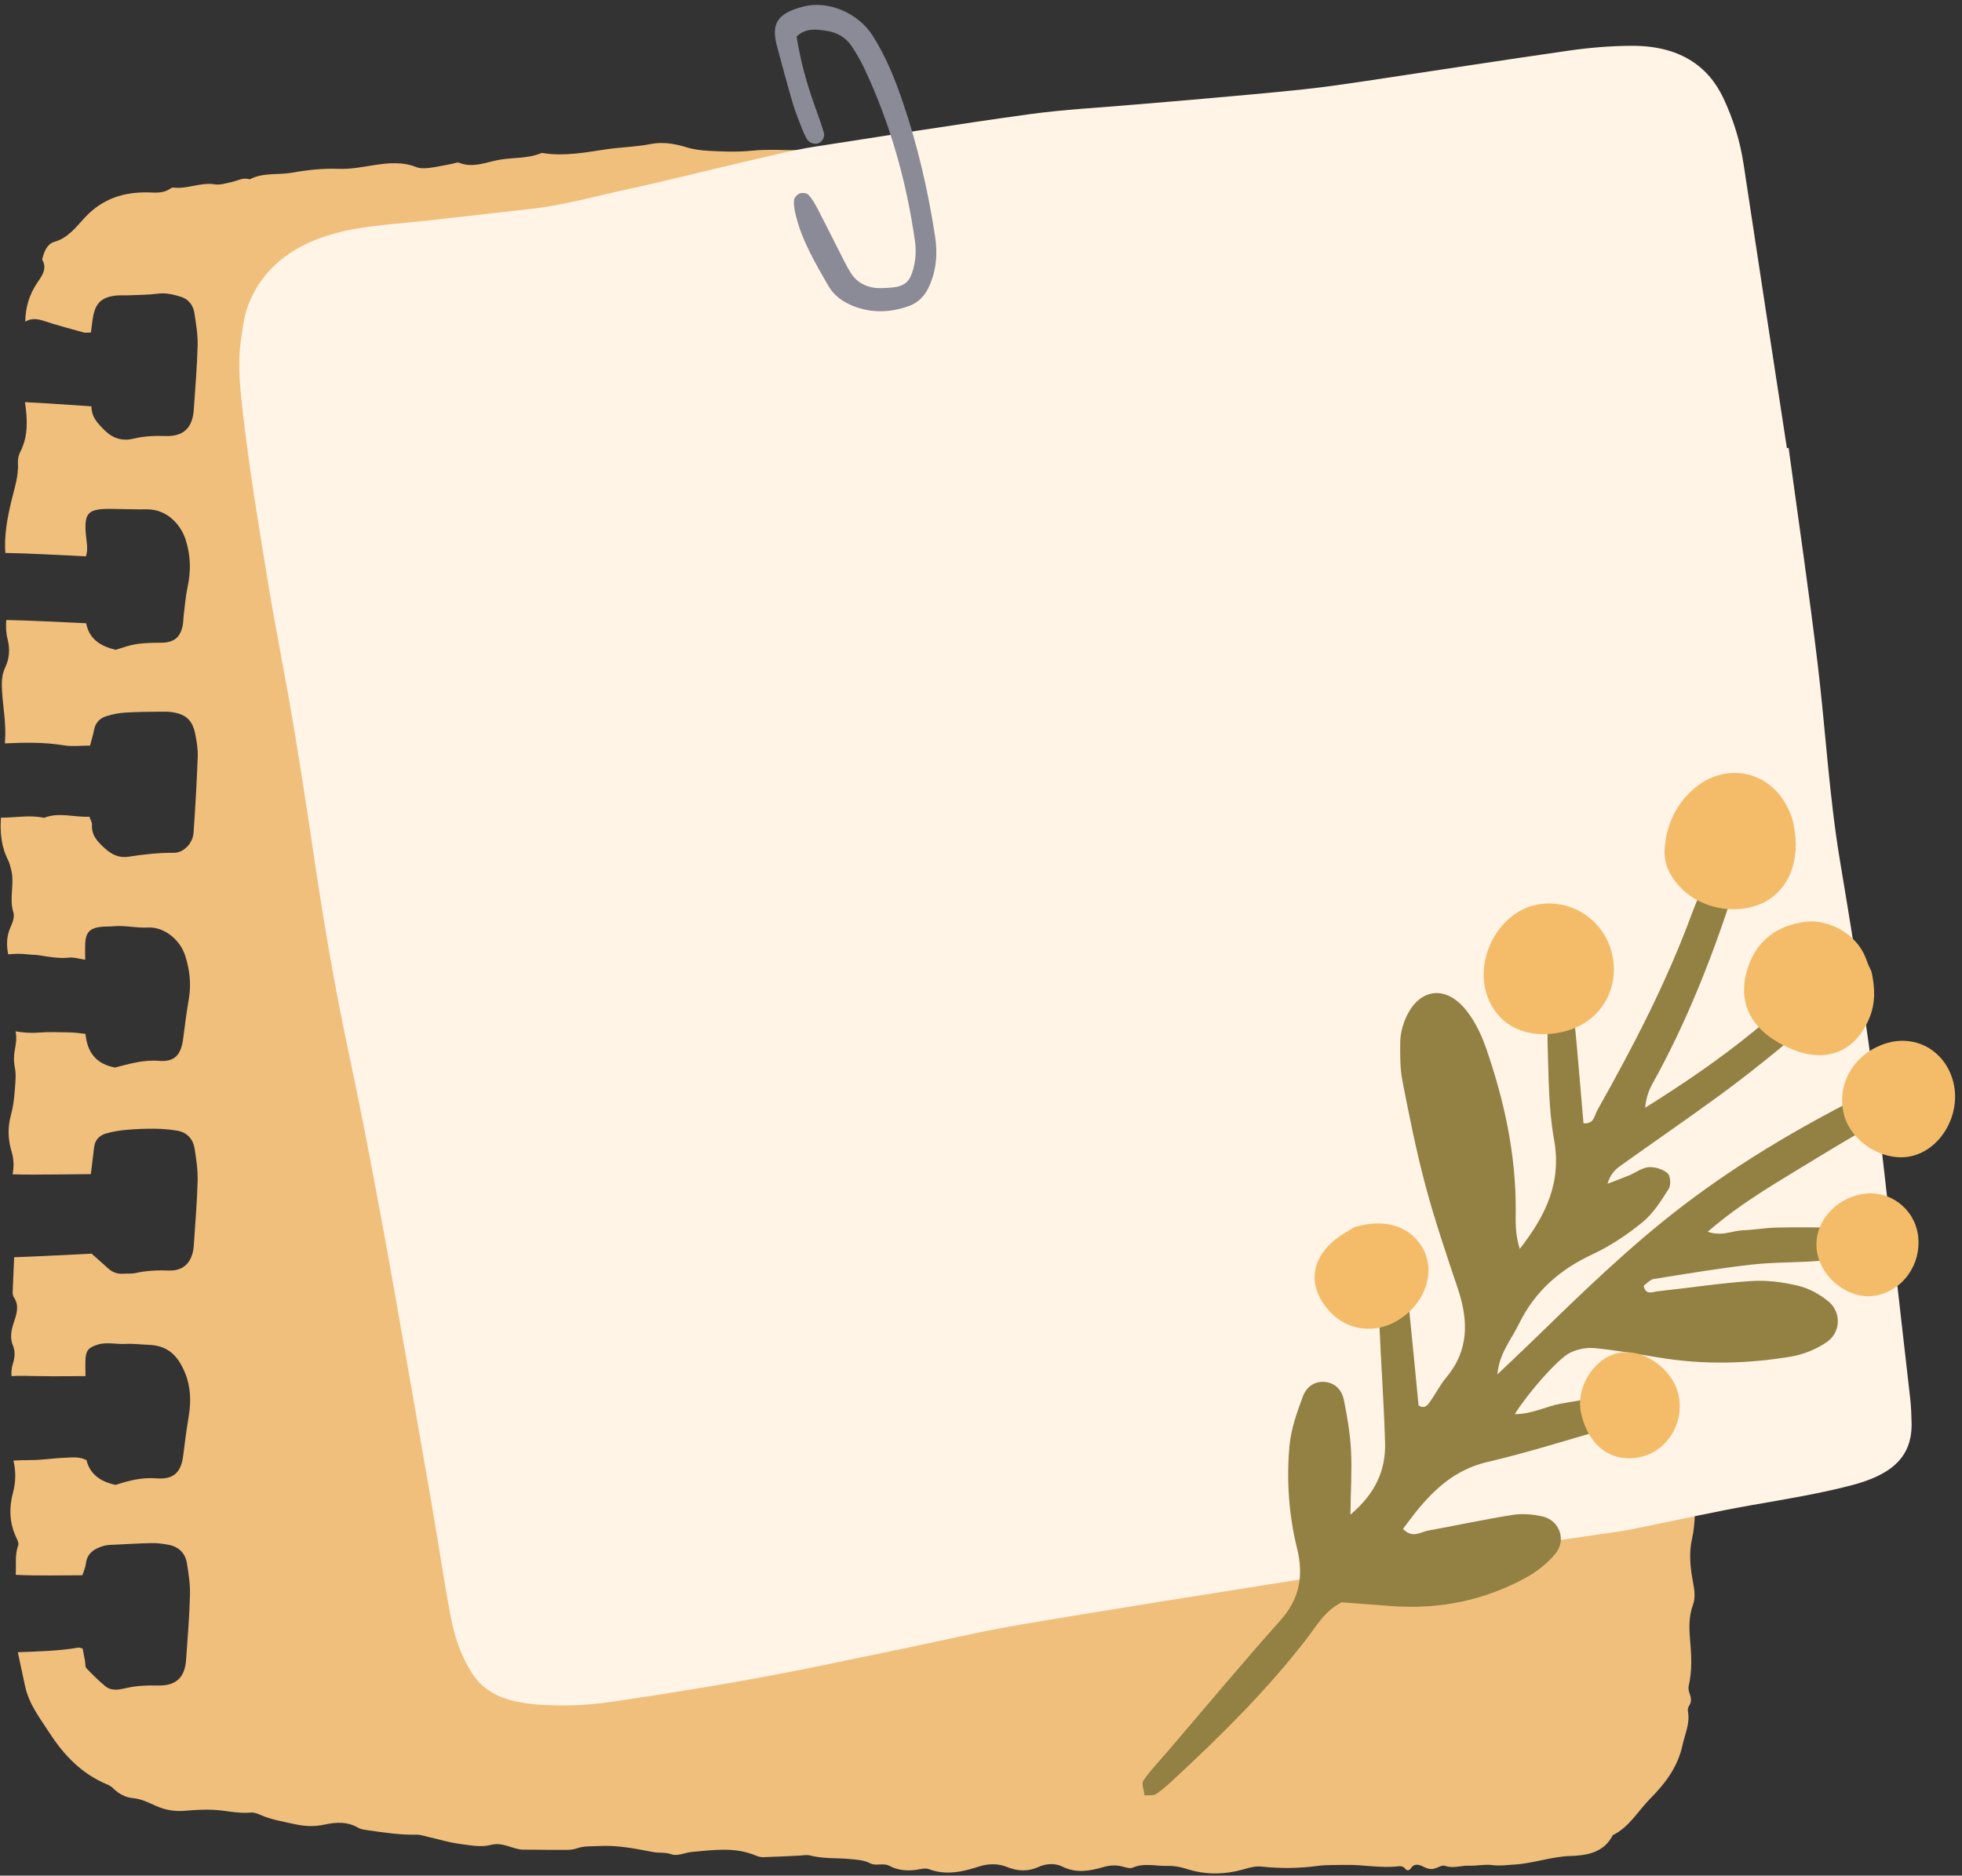 <?xml version="1.0" encoding="UTF-8"?>
<!DOCTYPE svg PUBLIC '-//W3C//DTD SVG 1.0//EN'
          'http://www.w3.org/TR/2001/REC-SVG-20010904/DTD/svg10.dtd'>
<svg data-name="Шар 2" height="1451.8" preserveAspectRatio="xMidYMid meet" version="1.0" viewBox="-0.5 -3.8 1518.3 1451.8" width="1518.3" xmlns="http://www.w3.org/2000/svg" xmlns:xlink="http://www.w3.org/1999/xlink" zoomAndPan="magnify"
><rect x="-0.5" y="-3.8" width="1518.3" height="1451.8" fill="#333333" stroke="none"/><g data-name="Шар 1"
  ><g
    ><g id="change1_1"
      ><path d="m1309.545,1067.83c-.109,3.389.163,6.873.867,10.194,2.02,9.72,3.199,19.453.678,29.201-3.538,13.624.271,27.18.095,40.778-.163,13.245.624,26.408-2.359,39.585-2.508,11.089-1.234,22.598.895,33.688,1.139,5.992,1.871,11.78-.176,17.366-3.172,8.608-2.955,17.515-2.21,26.178,1.057,12.242,1.803,24.293-1.031,36.385-.42,1.776.041,3.959.692,5.734,1.247,3.416,1.749,6.521-.488,9.801-.759,1.098-1.03,2.915-.786,4.27,1.722,9.178-2.318,17.298-4.175,25.879-3.661,16.918-13.15,29.526-25.147,41.659-9.476,9.557-16.092,21.948-28.875,28.17-6.778,13.611-20.294,15.712-32.658,16.092-14.885.461-28.685,5.734-43.299,6.629-5.856.352-11.55,1.193-17.542.393-5.694-.759-11.659.745-17.474.474-6.263-.285-12.377,2.44-18.843.109-2.196-.8-5.463,1.437-8.256,2.196-3.619.976-6.588-.61-9.774-2.115-2.616-1.22-5.938-1.613-8.012,1.383-2.006,2.888-3.43,2.481-5.49.027-.759-.895-2.698-1.315-3.999-1.152-14.207,1.708-28.265-1.423-42.418-1.044-6.86.19-13.8-.136-20.579.786-14.587,1.979-29.065,2.061-43.692.502-4.216-.461-8.785.719-12.96,1.938-15.007,4.379-29.851,4.664-44.845-.149-4.568-1.464-9.557-2.44-14.302-2.277-9.096.285-18.315-2.589-27.384,1.342-2.25.99-5.667-.366-8.459-1.017-4.907-1.152-9.422-.813-14.397.624-10.371,2.983-20.809,4.88-31.505-.42-5.72-2.833-12.485-2.454-18.68.352-8.093,3.647-15.929,3.253-24.239-.081-6.873-2.766-14.356-2.698-21.65-.325-12.743,4.162-25.527,6.995-38.826,1.993-2.088-.786-4.84-.325-7.185.136-7.971,1.545-16.254,1.071-22.992-2.522-5.341-2.861-10.357.447-15.482-2.264-4.487-2.4-10.289-2.643-15.576-3.159-10.167-.976-20.484-.108-30.556-2.738-2.711-.705-5.815,0-8.744.122-9.259.407-18.518.922-27.791,1.18-1.884.054-3.891-.556-5.653-1.302-16.132-6.765-32.779-4.216-49.332-2.752-5.328.475-11.333,3.511-15.712,1.871-4.908-1.844-9.557-.867-14.221-1.762-13.814-2.643-27.696-5.49-41.957-4.677-5.856.325-11.632-.204-17.461,1.898-3.986,1.451-8.73.99-13.15,1.057-6.371.109-12.743-.081-19.128-.122-2.955-.027-5.91.013-8.866-.041-8.459-.163-15.59-6.168-25.201-3.647-7.686,2.02-16.593.176-24.822-.935-7.741-1.057-15.305-3.416-22.951-5.138-3.294-.745-6.643-1.952-9.937-1.871-12.336.271-24.429-1.573-36.548-3.308-2.888-.42-6.073-.732-8.5-2.142-8.324-4.84-17.189-4.243-25.784-2.359-7.957,1.735-15.386,1.396-23.222-.352-9.056-2.02-18.206-3.457-26.774-7.28-2.183-.976-4.758-1.898-7.036-1.667-9.828.935-19.318-1.654-28.984-2.128-7.226-.353-14.519.108-21.745.718-7.944.678-15.183-.393-22.68-3.728-5.599-2.494-11.265-5.45-17.935-6.033-5.572-.488-11.035-3.348-15.305-7.659-1.301-1.301-3.064-2.318-4.785-3.037-19.25-8.066-32.983-22.192-44.14-39.382-7.47-11.537-16.051-22.45-19.088-36.25-1.952-8.852-3.85-17.732-5.707-26.611,15.63-.624,31.274-.922,46.743-3.566.881-.163,1.884.352,3.43.678.583,3.077,1.234,6.399,1.843,9.72.352,1.898-.014,4.419,1.085,5.572,4.69,4.934,9.557,9.774,14.844,14.058,4.65,3.755,10.669,2.508,15.685,1.315,8.283-1.938,16.457-2.196,24.849-2.02,14.004.285,20.809-6.155,21.758-20.05,1.139-16.62,2.562-33.24,2.996-49.874.231-8.27-1.044-16.647-2.399-24.849-1.356-8.107-6.724-12.919-14.871-14.275-3.837-.637-7.755-1.261-11.632-1.193-9.313.163-18.627.691-27.94,1.166-3.416.176-6.995.081-10.208,1.071-6.833,2.074-12.621,5.463-13.529,13.733-.298,2.82-1.627,5.517-2.684,8.92-17.366.027-34.528.57-51.623-.339.624-7.551-.895-15.305,1.952-22.68.569-1.464-.38-3.823-1.193-5.49-5.639-11.59-6.073-23.344-2.766-35.789,2.156-8.052,2.21-16.295.271-24.469,4.487-.244,8.988-.393,13.502-.38,8.785.027,17.569-1.505,26.381-1.789,5.274-.163,10.791-1.152,16.647,1.83,2.643,10.71,10.466,16.62,22.558,19.183,10.452-3.511,20.674-5.951,31.844-5.07,13.136,1.017,18.871-4.799,20.443-17.677,1.247-10.222,2.603-20.443,4.311-30.611,1.898-11.428,1.451-22.856-2.887-33.349-5.951-14.397-14.058-21.257-28.523-21.745-5.843-.19-11.713-1.017-17.528-.678-7.294.42-14.587-1.735-21.907.664-6.033,1.966-8.432,3.809-8.988,9.977-.393,4.352-.081,8.758-.081,14.234-8.622.054-16.851.176-25.066.149-7.863-.027-15.712-.19-23.561-.339-2.888-.054-5.761.027-8.622.244-.285-3.24.041-6.399,1.085-9.679,1.491-4.772,1.898-9.503-.095-14.343-2.603-6.344-.867-12.608,1.166-18.708,2.061-6.209,3.782-12.255-.393-18.355-.759-1.098-.922-2.806-.881-4.216.325-8.92.745-17.827,1.152-26.733,9.354-.271,18.694-.773,28.035-1.179,10.751-.474,21.514-1.071,31.912-1.586,4.596,4.108,8.649,7.659,12.635,11.279,3.457,3.159,7.415,4.65,12.133,4.243,2.942-.257,6.005.163,8.839-.461,8.69-1.925,17.312-2.359,26.259-2.006,11.753.447,18.369-6.981,19.196-19.386,1.112-16.661,2.522-33.308,2.969-49.996.217-8.283-1.017-16.674-2.332-24.903-1.18-7.429-5.734-12.635-13.394-13.95-5.734-.99-11.632-1.464-17.461-1.518-7.334-.081-14.682.203-21.975.868-5.355.474-10.764,1.329-15.888,2.86-4.948,1.478-8.418,4.989-9.056,10.574-.732,6.317-1.532,12.635-2.521,20.823-15.21.149-29.933.352-44.668.379-5.314.014-10.628-.054-15.929-.244.014-.163.054-.312.081-.474,1.152-5.761.868-11.482-.908-17.393-2.725-9.015-3.009-18.518-.501-27.669,1.843-6.697,2.63-13.353,3.118-20.253.434-5.856,1.125-11.469-.095-17.379-.868-4.243-.746-8.934.081-13.218.922-4.84,1.573-9.517.57-14.221,5.667.868,11.374,1.423,17.217.949,8.31-.664,16.729-.285,25.079-.149,3.837.068,7.646.705,11.78,1.098,1.396,14.465,8.378,23.398,22.883,26.069,10.832-2.738,21.839-6.141,34.013-5.152,12.323,1.003,17.244-4.867,18.776-17.61,1.234-10.235,2.643-20.457,4.365-30.61,1.925-11.455.583-22.572-2.942-33.43-3.958-12.147-16.241-22.26-28.767-21.555-8.907.502-17.488-1.803-26.259-1.003-3.904.366-7.903.041-11.74.705-7.239,1.234-10.005,4.541-10.479,12.065-.257,4.189-.041,8.391-.041,13.15-4.718-.691-8.608-2.006-12.323-1.627-7.971.8-15.617-.542-23.358-1.803-2.86-.461-5.816-.312-8.703-.705-5.111-.691-10.167-.488-15.21-.027-1.369-6.887-1.423-13.895,1.816-21.026,1.573-3.457,3.254-8.053,2.223-11.279-3.566-11.17,1.206-22.585-1.857-33.593-.637-2.318-1.098-4.772-2.182-6.887-5.518-10.682-6.331-21.812-5.64-32.996,11.116.054,22.355-2.332,33.39.122,11.59-4.595,23.181-.312,35.057-.867.868,2.413,2.142,4.257,2.02,6.005-.529,8.31,4.121,13.19,9.883,18.396,5.585,5.057,11.198,7.7,18.518,6.548,11.618-1.844,23.236-3.091,35.071-3.023,7.565.041,14.6-7.537,15.142-15.495,1.369-19.575,2.481-39.178,3.227-58.781.217-5.829-.773-11.794-1.911-17.569-2.088-10.642-7.063-15.305-17.623-16.959-3.376-.529-6.873-.461-10.303-.42-8.839.122-17.691.122-26.503.719-4.853.312-9.774,1.329-14.41,2.779-4.908,1.532-8.351,4.908-9.422,10.371-.8,4.162-2.088,8.242-3.159,12.377-7.334,0-13.841.854-20.036-.163-15.278-2.521-30.556-2.278-45.848-1.545.014-.773.068-1.559.122-2.359.949-12.553-1.586-25.35-2.318-38.066-.352-6.263-.475-12.282,2.508-18.545,3.077-6.48,3.769-13.909,1.803-21.527-1.247-4.867-1.505-9.896-1.03-15.007,20.47.393,40.954,1.613,61.777,2.508,2.427,12.228,10.737,17.583,22.802,20.579,2.725-.854,5.518-1.722,8.31-2.603,9.028-2.874,18.315-2.793,27.669-2.928,9.666-.136,14.451-4.69,16.051-13.95.42-2.413.38-4.907.691-7.334.922-7.307,1.45-14.695,2.996-21.867,2.671-12.323,2.359-24.374-1.437-36.358-3.687-11.699-14.356-23.927-30.258-23.71-9.327.135-18.667-.298-28.008-.352-17.678-.122-20.565,3.104-18.925,20.877.475,5.179,1.817,10.425-.095,15.834-21.284-.949-41.794-2.25-62.319-2.616-.949-13.285,1.437-26.543,4.528-39.612,2.345-9.937,5.856-19.63,5.206-30.15-.176-2.82.569-6.019,1.857-8.554,6.385-12.513,5.463-25.527,3.592-38.405,16.878.827,33.837,2.128,51.447,3.254-.013,8.161,4.704,13.095,10.059,18.41,6.819,6.778,14.221,8.649,22.761,6.561,8.242-2.02,16.403-2.237,24.808-1.993,13.651.393,20.633-6.439,21.568-20.308,1.139-16.62,2.548-33.24,2.982-49.874.203-8.256-1.247-16.607-2.467-24.835-.935-6.263-4.677-11.062-10.804-12.865-5.558-1.64-11.198-3.118-17.312-2.332-7.266.935-14.668.949-22.016,1.274-3.931.176-7.917-.203-11.78.352-10.113,1.464-14.6,5.938-16.457,15.915-.705,3.836-1.098,7.741-1.762,12.567-2.779,0-4.284.312-5.585-.054-10.384-2.888-20.823-5.599-31.031-9.015-5.097-1.722-10.059-1.966-14.166.637.108-10.723,2.928-20.863,9.53-30.475,3.281-4.785,7.727-10.655,3.511-17.542,1.423-5.87,3.606-12.065,9.625-13.8,10.642-3.05,16.715-11.564,23.398-18.735,13.489-14.437,29.743-19.874,48.762-19.481,5.856.122,11.862.881,17.162-2.779.773-.542,1.857-1.071,2.711-.963,10.777,1.329,20.945-4.284,31.871-2.508,4.108.664,8.649-.8,12.906-1.708,4.718-1.003,9.11-3.904,14.234-2.128,10.384-5.531,21.975-3.24,32.793-5.192,12.174-2.196,24.008-3.389,36.345-2.955,8.744.312,17.61-1.396,26.34-2.766,11.265-1.762,22.314-2.969,33.39,1.396,2.982,1.179,6.738,1.03,10.045.637,5.843-.691,11.618-2.047,17.407-3.104,1.925-.352,4.175-1.491,5.721-.868,10.981,4.365,21.256-.678,31.641-2.4,10.601-1.749,21.65-.8,31.858-5.043.813-.325,1.952.054,2.928.19,15.78,2.155,31.437-.759,46.783-3.077,11.645-1.762,23.426-1.898,34.962-4.175,9.408-1.857,18.857-.244,27.723,2.495,5.802,1.803,11.428,2.426,17.312,2.765,11.157.637,22.219,1.003,33.471-.122,12.58-1.261,25.378-.271,38.067-.352,13.746-.095,27.506.393,41.144-2.318,8.947-1.762,17.637,1.112,26.096,3.348,4.582,1.206,8.283,1.193,12.743-.244,17.718-5.721,35.87-5.436,54.009-2.345,7.334,1.247,14.465,2.82,21.758-.163,1.667-.678,3.891-.366,5.775-.014,12.58,2.277,25.445.678,38.094,3.959,7.334,1.912,15.631.176,23.493-.068,6.846-.203,13.679-.61,20.525-.922,4.406-.19,8.812-.257,13.204-.624,7.429-.61,14.505-.393,21.324,3.606,3.714,2.169,8.31,2.955,12.608,3.959,3.877.908,7.578.624,11.347-1.518,15.292-8.73,31.397-6.06,47.068-1.735,7.104,1.966,14.058,3.782,21.257,3.131,7.158-.651,14.316.366,21.555-1.776,4.853-1.437,10.547-.963,15.915,1.098,3.986,1.545,8.636,1.857,13.001,1.871,10.249.041,20.497-.502,30.746-.651,4.908-.068,9.951-.407,14.695.542,8.229,1.627,16.118,2.86,24.659.922,4.433-1.003,9.706.99,14.451,2.169,10.154,2.508,20.43,3.145,30.787,2.535,11.008-.664,21.256,1.247,31.437,5.924,9.232,4.243,18.884,7.903,29.743,6.466,3.484-.461,7.646,1.627,10.994,3.47,10.276,5.626,20.525,11.36,30.326,17.759,3.958,2.576,7.565,6.534,9.856,10.669,4.419,8.039,10.642,14.126,17.908,19.25,4.772,3.362,6.86,7.673,8.297,13.258,3.416,13.299,7.076,26.503,8.188,40.263,1.193,14.6,2.792,29.16,3.701,43.774.366,5.843.285,12.024-1.234,17.61-4.094,15.142-2.25,30.19-.19,45.197.827,6.006.854,11.564-.664,17.434-2.101,8.147-2.983,16.444-.041,24.727.8,2.264.99,4.826,1.071,7.266,1.044,31.451,2.413,62.902,2.765,94.366.109,9.761-.447,19.467.502,29.255.664,6.805.339,13.855-.61,20.633-1.369,9.733,1.383,19.684-1.871,29.241,4.582,17.922-3.429,36.074,1.03,53.995-2.684,11.835.583,23.344,1.383,35.03,1.003,14.641.122,29.499-1.057,44.181-.84,10.357-.678,20.484.095,30.854,1.22,16.132,1.898,32.495.651,48.586-.813,10.506-.081,20.592,1.464,30.733,1.966,12.919,2.305,43.327.014,55.758-2.508,13.584-1.234,27.33-1.573,41.008-.108,4.392.515,8.825.312,13.204-.406,8.392-.244,16.485,2.738,24.646,2.874,7.863,2.847,16.308,2.332,24.795-1.139,18.64-1.586,37.321-2.345,55.988-.488,11.753-1.125,23.507-1.491,35.26Z" fill="#f0bf7c"
      /></g
      ><g id="change2_1"
      ><path d="m1383.627,342.866c7.606,56.111,15.916,112.128,22.609,168.359,6.004,50.446,8.79,101.305,17.169,151.461,7.816,46.783,15.465,93.602,22.079,140.567,5.667,40.244,9.84,80.707,14.539,121.09,5.985,51.443,11.87,102.899,17.692,154.363.707,6.246.935,12.563,1.075,18.871.614,27.758-17.31,40.714-46.919,48.406-25.044,6.505-50.607,10.662-76.147,15.135-27.979,4.9-55.704,11.129-83.542,16.768-5.569,1.128-11.117,2.441-16.732,3.271-40.655,6.008-81.342,11.796-121.984,17.888-39.989,5.993-79.964,12.097-119.897,18.446-74.332,11.818-148.697,23.468-222.906,35.974-30.474,5.136-60.583,12.299-90.854,18.557-23.482,4.855-46.944,9.796-70.44,14.592-52.033,10.622-104.451,19.158-157.015,26.93-18.278,2.703-36.427,3.317-54.504,2.227-6.17-.372-12.322-1.201-18.237-2.39-15.592-3.136-27.004-10.171-34.326-21.319-9.218-14.036-14.158-29.288-17.113-44.97-5.108-27.107-9.077-54.41-13.778-81.589-10.139-58.62-20.33-117.231-30.717-175.809-5.914-33.35-12.089-66.658-18.459-99.931-5.004-26.139-10.248-52.239-15.81-78.277-10.424-48.791-18.848-97.909-26.174-147.219-5.405-36.378-10.931-72.742-17.035-109.009-6.257-37.174-13.765-74.148-19.848-111.349-6.949-42.5-13.975-85.017-18.846-127.803-2.119-18.609-4.338-37.524-1.57-56.627,1.337-9.224,2.356-18.656,5.823-27.592,12.306-31.718,40.597-50.944,81.367-58.308,19.182-3.464,38.833-4.582,58.271-6.773,26.357-2.971,52.714-5.93,79.068-8.933,26.507-3.02,51.985-10.394,77.893-15.909,20.345-4.331,40.481-9.477,60.712-14.253,17.763-4.193,35.5-8.482,53.308-12.518,9.224-2.09,18.523-4.062,27.879-5.508,54.995-8.497,109.948-17.371,165.06-24.977,27.431-3.786,55.171-5.174,82.774-7.591,17.577-1.539,35.162-2.894,52.737-4.479,25.743-2.322,51.498-4.535,77.214-7.262,16.317-1.73,32.599-4.12,48.849-6.542,52.544-7.833,105.032-16.072,157.619-23.587,15.563-2.224,31.463-3.477,47.064-3.597,36.967-.285,59.533,15.123,71.479,40.351,7.8,16.471,13.072,33.631,15.748,51.444,11,73.229,22.305,146.412,33.498,219.612.443-.064.887-.128,1.33-.193Z" fill="#fff4e6"
      /></g
      ><g id="change3_1"
      ><path d="m615.929,24.448c3.013,18.785,7.801,36.287,13.976,53.446,2.499,6.946,4.995,13.904,7.125,20.967,1.032,3.424-1.455,7.402-4.439,8.273-3.324.97-7.06-.398-8.835-3.569-1.437-2.567-2.663-5.279-3.716-8.028-2.466-6.436-5.137-12.826-7.068-19.427-4.282-14.639-8.245-29.374-12.182-44.112-4.611-17.262-.111-25.347,20.027-30.641,19.755-5.194,42.872,5.017,53.891,22.287,10.41,16.317,17.544,34.19,23.708,52.359,11.399,33.598,19.338,68.095,24.705,103.174,2.055,13.431,1.011,26.404-4.728,38.97-3.279,7.179-8.382,12.36-15.52,14.935-14.334,5.171-29.004,5.663-43.294-.084-7.821-3.145-14.78-8.03-19.115-15.612-10.005-17.501-20.366-34.871-25.202-54.738-.918-3.769-1.629-7.771-1.323-11.576.153-1.899,2.509-4.441,4.434-5.147,1.937-.711,5.487-.334,6.728,1.028,2.926,3.208,5.183,7.137,7.204,11.038,7.022,13.553,13.804,27.23,20.735,40.831,1.561,3.063,3.205,6.105,5.068,8.99,4.278,6.625,10.626,10.118,18.289,11.169,2.892.397,5.883.233,8.82.111,14.153-.59,18.558-3.644,21.627-17.196,1.381-6.097,1.594-12.809.71-19.011-6.558-46.061-18.978-90.479-38.715-132.707-2.911-6.229-6.328-12.284-10.108-18.027-4.538-6.894-11.244-10.812-19.498-12.051-7.821-1.175-15.638-2.652-23.305,4.35Z" fill="#8b8b98"
      /></g
      ><g
      ><g id="change4_1"
        ><path d="m1158.294,1060.005c8.511-8.099,17.095-16.121,25.518-24.309,38.253-37.182,76.354-74.495,118.916-106.921,47.041-35.837,98.047-65.013,150.94-91.086,3.853-1.899,8.425-3.279,12.626-3.187,2.655.059,5.708,2.912,7.666,5.272,1.044,1.259,1.031,4.904-.041,6.143-4.276,4.943-8.52,10.366-13.927,13.795-17.818,11.301-36.273,21.591-54.235,32.67-28.169,17.373-57.249,33.454-84.739,57.227,10.934,3.875,18.895-.788,26.813-1.08,8.873-.327,17.706-1.939,26.574-2.126,15.498-.329,31.018-.256,46.511.229,4.222.132,8.796,1.652,12.418,3.841,2.371,1.433,4.484,5.178,4.575,7.957.09,2.736-1.949,7.372-4.039,8.026-8.354,2.614-17.015,4.92-25.705,5.653-17.698,1.491-35.592.964-53.215,2.955-25.334,2.862-50.519,7.097-75.705,11.136-2.832.455-5.258,3.437-7.767,5.174,1.507,7.696,6.865,4.772,10.607,4.369,24.253-2.609,48.418-6.346,72.729-7.984,12.002-.809,24.534.891,36.294,3.689,8.282,1.971,16.578,6.587,23.243,12.017,10.281,8.376,9.776,24.168-1.342,31.675-7.97,5.382-17.722,9.444-27.195,11.047-34.137,5.777-68.491,6.485-102.829.766-16.441-2.739-32.897-5.619-49.462-7.261-6.213-.615-13.386.818-19.008,3.58-9.65,4.742-33.05,31.748-42.792,47.529,13.562.027,24.323-6.148,35.813-8.155,15.274-2.669,30.56-5.331,45.921-7.4,4.18-.563,8.971.24,12.869,1.877,2.602,1.093,5.387,4.595,5.763,7.338.373,2.721-1.426,7.573-3.56,8.488-9.073,3.894-18.518,7.047-28.023,9.79-29.898,8.627-59.637,18.006-89.907,25.09-30.687,7.181-48.332,28.502-65.373,51.792,7.348,7.697,13.485,2.397,19.425,1.313,21.816-3.981,43.51-8.679,65.405-12.134,7.45-1.175,15.589-.523,22.998,1.142,13.238,2.976,18.879,18.183,10.103,28.848-6.138,7.459-14.326,13.953-22.841,18.605-31.988,17.478-66.484,24.609-102.904,22.036-13.263-.937-26.516-1.999-39.602-2.991-13.055,6.42-19.644,18.524-27.657,28.868-30.084,38.832-64.722,73.284-100.616,106.581-4.88,4.526-9.761,9.162-15.225,12.892-2.253,1.539-6.048.82-9.142,1.128-.37-3.92-2.5-9.05-.789-11.54,5.622-8.174,12.63-15.397,19.12-22.974,28.912-33.754,57.347-67.934,86.946-101.076,14.92-16.707,17.945-34.69,12.819-55.48-6.436-26.109-8.288-52.81-5.907-79.431,1.158-12.952,5.739-25.823,10.307-38.162,2.76-7.456,9.317-12.728,18.433-11.195,7.392,1.244,11.961,6.768,13.302,13.41,2.623,12.992,4.881,26.196,5.58,39.403.814,15.367-.203,30.832-.476,49.746,19.237-16.214,27.434-34.241,26.826-55.738-.878-31.06-3.197-62.077-4.463-93.13-.494-12.13-.164-24.332.66-36.442.169-2.47,4.458-6.767,6.455-6.553,3.801.409,9.15,2.602,10.563,5.604,2.744,5.832,3.816,12.669,4.516,19.205,2.943,27.464,5.494,54.97,8.199,82.57,5.5,3.267,7.666-1.362,10.038-4.704,3.856-5.436,6.818-11.58,11.098-16.628,17.909-21.125,17.583-44.292,9.303-69.008-8.825-26.343-17.823-52.692-24.998-79.507-7.171-26.803-12.581-54.106-17.922-81.355-1.9-9.697-1.793-19.883-1.704-29.837.049-5.421,1.255-11.097,3.18-16.19,9.648-25.53,31.492-29.595,48.195-8.305,6.692,8.53,11.617,18.996,15.193,29.326,13.888,40.121,22.857,81.234,22.823,124.032-.007,9.339-.72,19.105,3.108,30.936,20.801-26.652,32.449-52.065,26.515-84.765-4.332-23.873-4.088-48.645-4.953-73.05-.43-12.138.697-24.421,2.314-36.478.416-3.098,5.071-6.1,8.43-7.986.795-.446,5.421,3.422,6.198,5.947,1.939,6.304,3.186,12.929,3.812,19.51,2.514,26.444,4.687,52.921,7.003,79.576,8.207.874,8.431-6.05,10.652-9.996,27.852-49.452,54.001-99.731,73.577-153.18,3.433-9.375,7.775-18.45,12.179-27.426,3.363-6.855,6.39-14.973,16.487-13.507,6.419.933,7.737,9.935,3.707,23.317-.641,2.128-1.454,4.204-2.149,6.316-16.369,49.733-35.647,98.221-61.192,144.068-2.979,5.348-4.886,11.292-5.54,18.401,29.365-18.362,57.487-37.446,83.869-59.02,7.744-6.332,15.49-12.667,23.39-18.799,4.743-3.681,10.193-5.246,14.656-.046,4.389,5.114,2.021,10.641-1.638,15.029-4.966,5.954-10.053,12.012-16.018,16.886-15.468,12.642-31.147,25.069-47.288,36.832-25.137,18.32-50.768,35.96-76.081,54.04-4.297,3.07-8.045,6.908-10.018,13.926,5.554-2.145,11.152-4.183,16.648-6.468,5.095-2.118,9.964-5.933,15.146-6.35,4.871-.393,10.997,1.526,14.686,4.652,2.255,1.91,2.747,9.158.919,12.029-5.865,9.216-11.943,19.02-20.228,25.801-11.937,9.769-25.172,18.609-39.127,25.11-25.201,11.74-44.378,28.698-56.634,53.762-6.077,12.427-15.435,23.254-16.596,38.984Z" fill="#938043"
        /></g
        ><g id="change5_1"
        ><path d="m1387.12,632.434c.449,2.928,1.375,7.299,1.757,11.717,2.338,27.076-11.001,48.302-33.862,54.105-25.917,6.578-54.056-5.796-64.625-29.061-2.191-4.823-3.101-10.813-2.699-16.121,1.298-17.164,7.653-32.267,20.425-44.364,27.839-26.367,68.499-14.88,79.005,23.724Z" fill="#f4bc69"
        /></g
        ><g id="change5_2"
        ><path d="m1447.762,748.306c2.746,12.379,3.212,24.244-1.69,36.007-10.272,24.651-31.156,34.303-56.42,25.368-6.18-2.186-12.212-5.237-17.714-8.811-19.061-12.378-26.374-30.437-21.212-50.985,5.995-23.86,22.321-37.38,46.654-40.261,15.717-1.861,39.182,8.157,46.571,29.867,1.061,3.117,2.611,6.068,3.812,8.815Z" fill="#f4bc69"
        /></g
        ><g id="change5_3"
        ><path d="m1246.397,732.312c7.721,27.605-7.449,54.486-34.953,61.933-29.294,7.932-53.972-3.761-61.72-29.244-8.532-28.065,9.953-61.75,37.418-68.186,25.82-6.052,52.023,9.646,59.255,35.498Z" fill="#f4bc69"
        /></g
        ><g id="change5_4"
        ><path d="m1510.515,831.704c7.309,24.258-6.847,52.158-29.877,58.883-21.728,6.345-48.754-9.639-54.296-32.114-5.757-23.344,7.977-46.655,32.107-54.497,22.599-7.344,45.111,4.645,52.066,27.728Z" fill="#f4bc69"
        /></g
        ><g id="change5_5"
        ><path d="m1047.644,946.061c23.864-6.987,41.954-.722,51.866,14.587,9.35,14.44,6.367,34.43-7.267,48.701-19.114,20.009-47.32,20.534-64.459,1.199-15.304-17.265-14.692-37.288,2.517-52.79,6.418-5.781,14.439-9.781,17.342-11.697Z" fill="#f4bc69"
        /></g
        ><g id="change5_6"
        ><path d="m1223.171,1090.793c-4.642-19.627,8.671-42.346,27.584-47.071,19.144-4.782,42.881,11.198,47.62,32.06,4.927,21.687-8.85,44.016-29.792,48.286-21.999,4.485-39.517-8.351-45.412-33.274Z" fill="#f4bc69"
        /></g
        ><g id="change5_7"
        ><path d="m1405.497,964.487c-2.973-20.646,13.062-40.466,35.693-44.12,20.55-3.317,39.983,11.392,42.607,32.251,2.796,22.222-11.815,42.744-33.107,46.502-19.96,3.523-42.148-13.481-45.193-34.633Z" fill="#f4bc69"
        /></g
      ></g
    ></g
  ></g
></svg
>
